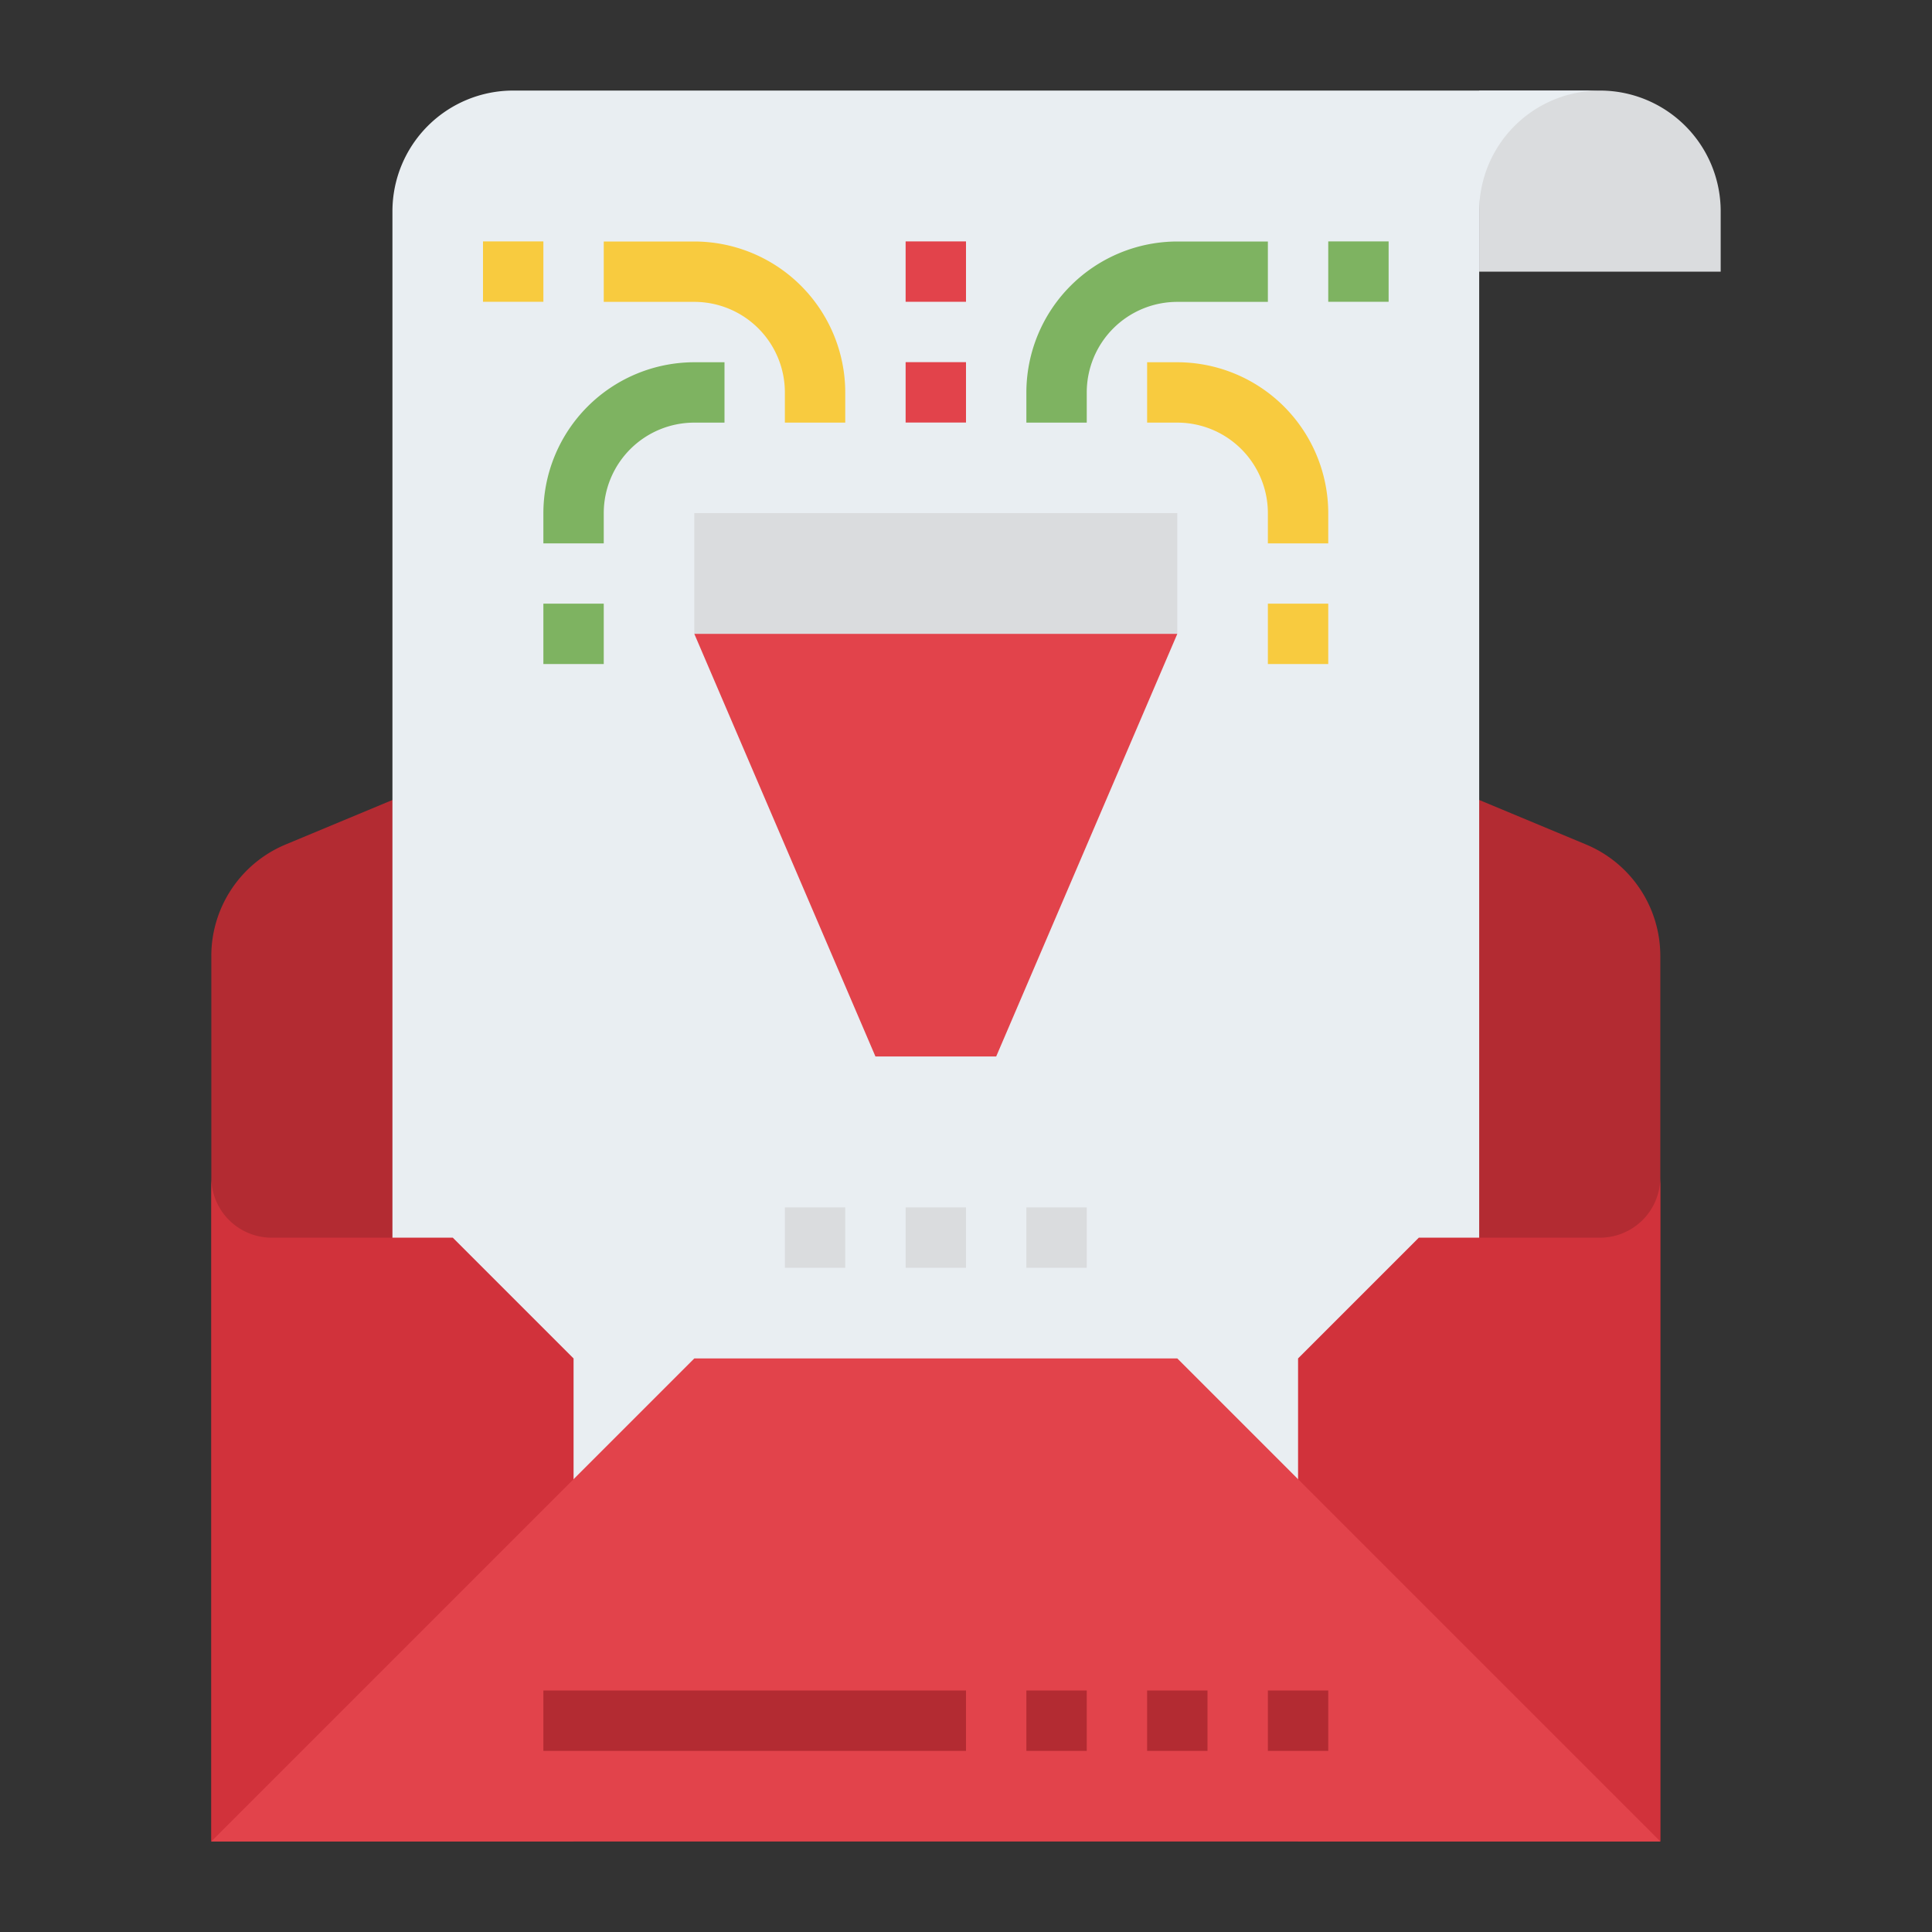 <svg id="Flat" height="512" viewBox="0 0 64 64" width="512" xmlns="http://www.w3.org/2000/svg"><rect x="0" y="0" width="64" height="64" fill="#333333" stroke="none"/><path d="m55 61h-48v-29.333a4 4 0 0 1 2.462-3.692l21.538-8.975 21.538 8.974a4 4 0 0 1 2.462 3.693z" fill="#b32b32"/><path d="m49 3h4a4 4 0 0 1 4 4v2a0 0 0 0 1 0 0h-8a0 0 0 0 1 0 0v-6a0 0 0 0 1 0 0z" fill="#dadcde"/><path d="m49 51h-36v-44a4 4 0 0 1 4-4h36a4 4 0 0 0 -4 4z" fill="#e9eef2"/><path d="m19 61v-16l-4-4h-6a2 2 0 0 1 -2-2v22z" fill="#d1323b"/><path d="m43 61v-16l4-4h6a2 2 0 0 0 2-2v22z" fill="#d1323b"/><path d="m39 45h-16l-16 16h48z" fill="#e2434b"/><g fill="#b32b32"><path d="m34 56h2v2h-2z"/><path d="m38 56h2v2h-2z"/><path d="m42 56h2v2h-2z"/></g><g fill="#dadcde"><path d="m26 39.997h2v2h-2z"/><path d="m30 39.997h2v2h-2z"/><path d="m34 39.997h2v2h-2z"/></g><path d="m18 56h14v2h-14z" fill="#b32b32"/><path d="m23 16.997h16v4h-16z" fill="#dadcde"/><path d="m33 34.997h-4l-6-14h16z" fill="#e2434b"/><path d="m36 14h-2v-1a5.006 5.006 0 0 1 5-5h3v2h-3a3 3 0 0 0 -3 3z" fill="#7eb361"/><path d="m28 14h-2v-1a3 3 0 0 0 -3-3h-3v-2h3a5.006 5.006 0 0 1 5 5z" fill="#f8cb3f"/><path d="m44 18h-2v-1a3 3 0 0 0 -3-3h-1v-2h1a5.006 5.006 0 0 1 5 5z" fill="#f8cb3f"/><path d="m20 18h-2v-1a5.006 5.006 0 0 1 5-5h1v2h-1a3 3 0 0 0 -3 3z" fill="#7eb361"/><path d="m30 11.997h2v2h-2z" fill="#e2434b"/><path d="m30 7.997h2v2h-2z" fill="#e2434b"/><path d="m44 7.997h2v2h-2z" fill="#7eb361"/><path d="m16 7.997h2v2h-2z" fill="#f8cb3f"/><path d="m18 19.997h2v2h-2z" fill="#7eb361"/><path d="m42 19.997h2v2h-2z" fill="#f8cb3f"/></svg>